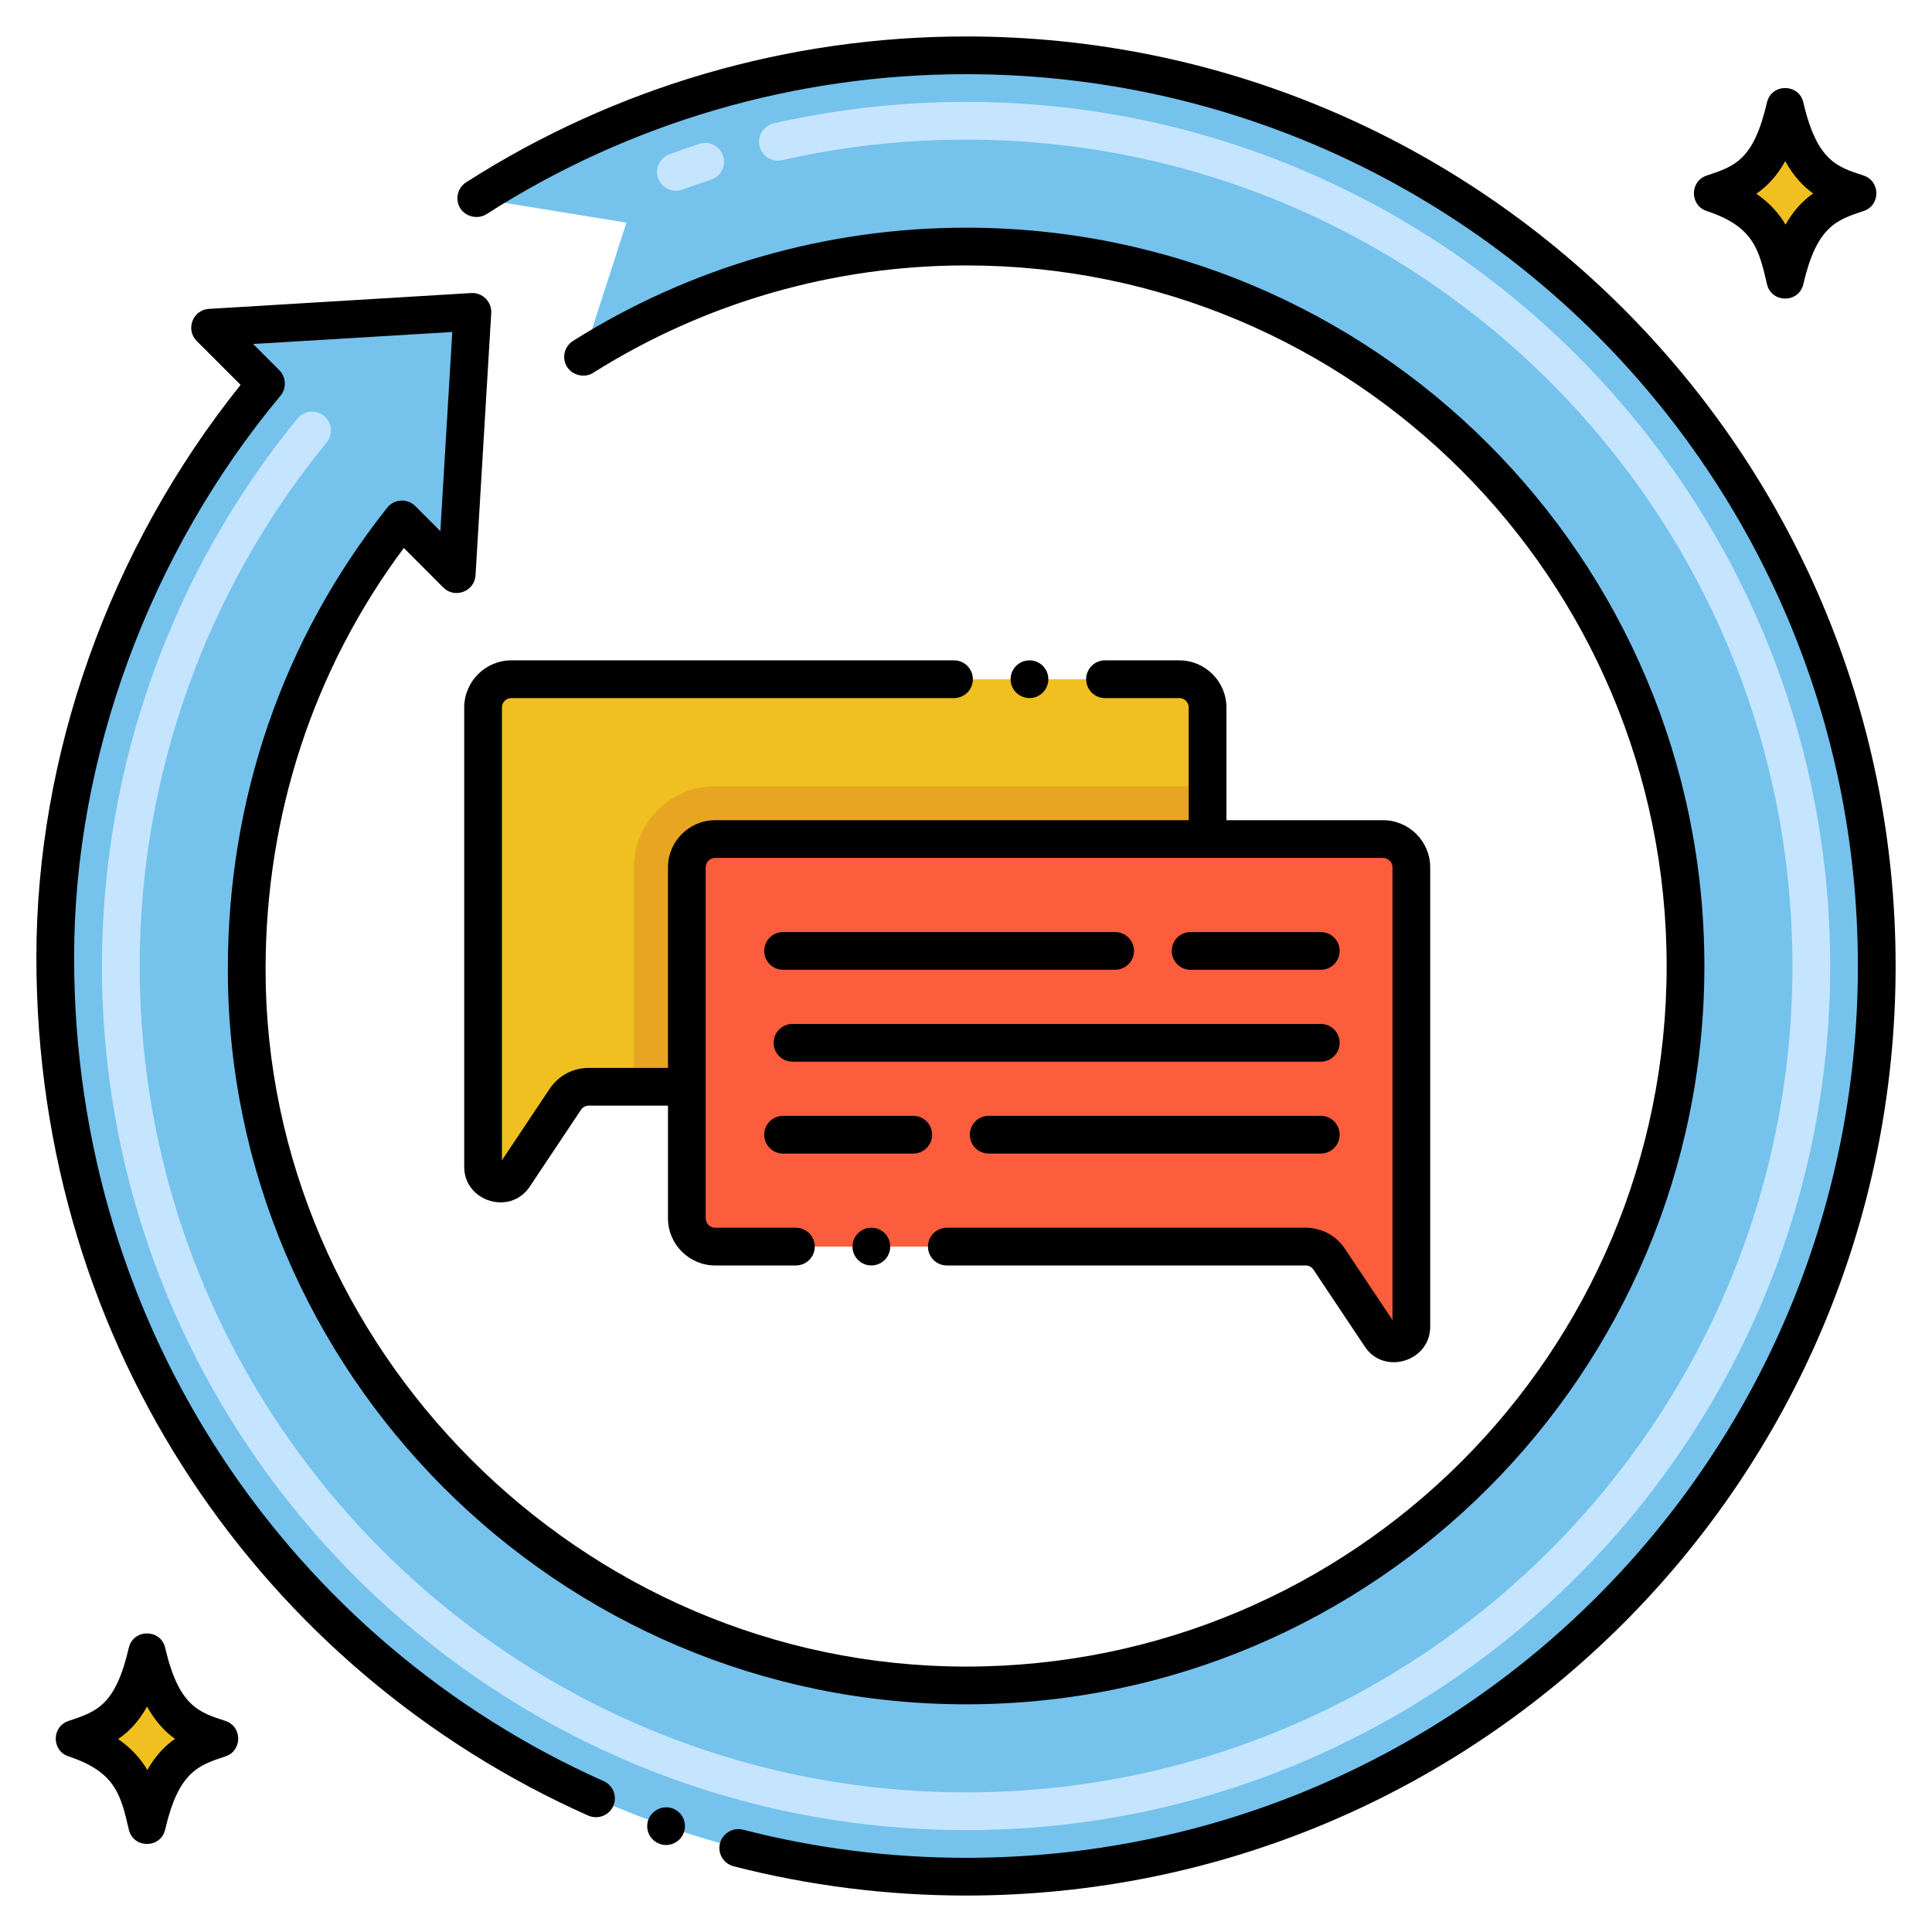 <?xml version="1.0" encoding="UTF-8"?> <svg xmlns="http://www.w3.org/2000/svg" xmlns:xlink="http://www.w3.org/1999/xlink" version="1.1" x="0px" y="0px" viewBox="0 0 256 256" xml:space="preserve"> <g id="Layer_2"> </g> <g id="Layer_1"> <g> <path fill="#75C2ED" d="M128.01,7.33c-22.396,0-44.933,6.158-64.9,18.94l19.9,3.23l-5.75,17.79c14.7-9.26,32.1-14.62,50.75-14.62 c52.65,0,95.33,42.68,95.33,95.33c0,52.65-42.68,95.33-95.33,95.33c-51.837,0-94.192-41.434-95.31-93.3 c-0.351-23.473,7.259-44.422,20.56-61.2l7.25,7.25l2.08-34.75l-34.75,2.09l7.41,7.41c-19.547,23.45-28.669,52.709-27.88,79.2 c1.031,65.425,54.446,118.64,120.64,118.64c66.64,0,120.67-54.03,120.67-120.67S194.65,7.33,128.01,7.33z"></path> <path fill="#EFC01F" d="M160.01,93.75v17.43H94.76c-2.07,0-3.75,1.68-3.75,3.75V144H78.02c-1.26,0-2.43,0.63-3.12,1.67 l-6.77,10.15c-1.23,1.85-4.12,0.97-4.12-1.25V93.75c0-2.07,1.68-3.75,3.75-3.75h88.5C158.33,90,160.01,91.68,160.01,93.75z"></path> <path fill="#E8A521" d="M160.01,104.18v7H94.76c-2.07,0-3.75,1.68-3.75,3.75V144h-7v-29.07c0-5.93,4.82-10.75,10.75-10.75H160.01z "></path> <path fill="#FC5D3D" d="M187.01,114.93v60.82c0,2.22-2.89,3.1-4.12,1.24l-6.77-10.14c-0.69-1.05-1.86-1.67-3.12-1.67H94.76 c-2.07,0-3.75-1.68-3.75-3.75v-46.5c0-2.07,1.68-3.75,3.75-3.75h88.5C185.33,111.18,187.01,112.86,187.01,114.93z"></path> <path fill="#F0C020" d="M29.1,230.383c-3.683-1.217-7.487-2.281-9.623-11.481c-1.967,8.473-5.118,9.992-9.623,11.481 c7.347,2.428,8.455,6.447,9.623,11.48C21.49,233.187,24.82,231.797,29.1,230.383z"></path> <path d="M17.068,242.422c-1.067-4.599-1.771-7.637-7.989-9.691c-2.259-0.746-2.254-3.952,0-4.697 c3.743-1.237,6.216-2.054,7.989-9.692c0.589-2.538,4.228-2.545,4.818,0c1.813,7.811,4.522,8.549,7.989,9.691 c2.259,0.746,2.254,3.952,0,4.697c-3.609,1.192-6.218,2.054-7.989,9.691C21.295,244.972,17.66,244.973,17.068,242.422z M15.654,230.439c1.78,1.222,2.996,2.618,3.872,4.094c1.061-1.875,2.29-3.166,3.659-4.128c-1.312-0.939-2.583-2.269-3.699-4.279 C18.383,228.111,17.094,229.451,15.654,230.439z"></path> <path fill="#F0C020" d="M246.165,25.611c-3.683-1.217-7.487-2.281-9.623-11.481c-1.967,8.473-5.118,9.992-9.623,11.481 c7.347,2.428,8.455,6.447,9.623,11.48C238.556,28.415,241.885,27.026,246.165,25.611z"></path> <path d="M234.133,37.651c-1.067-4.599-1.771-7.637-7.989-9.691c-2.259-0.746-2.254-3.952,0-4.697 c3.743-1.237,6.216-2.054,7.989-9.692c0.589-2.538,4.228-2.545,4.818,0c1.813,7.811,4.522,8.549,7.989,9.691 c2.259,0.746,2.254,3.952,0,4.697c-3.609,1.192-6.218,2.054-7.989,9.691C238.36,40.201,234.726,40.202,234.133,37.651z M232.72,25.668c1.78,1.222,2.996,2.618,3.872,4.094c1.061-1.875,2.29-3.166,3.659-4.128c-1.312-0.939-2.583-2.269-3.699-4.279 C235.448,23.34,234.16,24.68,232.72,25.668z"></path> <g> <path fill="#C5E5FE" d="M128.01,242.5c-63.136,0-114.5-51.364-114.5-114.5c0-26.4,9.201-52.164,25.908-72.543 c0.876-1.068,2.45-1.224,3.519-0.349c1.068,0.875,1.224,2.451,0.349,3.519C27.308,78.115,18.51,102.752,18.51,128 c0,60.378,49.122,109.5,109.5,109.5s109.5-49.122,109.5-109.5S188.388,18.5,128.01,18.5c-8.229,0-16.431,0.916-24.378,2.723 c-1.346,0.302-2.687-0.537-2.992-1.884c-0.306-1.346,0.538-2.686,1.884-2.992c8.311-1.889,16.886-2.847,25.487-2.847 c63.136,0,114.5,51.364,114.5,114.5S191.146,242.5,128.01,242.5z M87.214,23.632c-0.474-1.297,0.193-2.732,1.49-3.206 c1.311-0.479,2.645-0.938,3.964-1.366c1.313-0.426,2.723,0.294,3.149,1.607c0.426,1.313-0.293,2.723-1.607,3.149 c-1.261,0.409-2.536,0.849-3.79,1.307C89.127,25.594,87.689,24.933,87.214,23.632z"></path> </g> <path d="M64.46,28.38c18.95-12.14,40.93-18.55,63.55-18.55c65.309,0,118.17,52.854,118.17,118.17 c0,65.309-52.854,118.17-118.17,118.17c-10.02,0-19.96-1.25-29.56-3.73c-1.33-0.34-2.71,0.49-3.05,1.8 c-0.339,1.382,0.483,2.706,1.8,3.05c10.01,2.57,20.37,3.88,30.81,3.88c68.024,0,123.17-55.127,123.17-123.17 c0-68.06-55.183-123.17-123.17-123.17c-23.58,0-46.49,6.69-66.25,19.33c-1.16,0.75-1.5,2.3-0.76,3.46 C61.72,28.74,63.33,29.1,64.46,28.38z"></path> <path d="M87.44,244.33c1.175,0.45,2.702-0.164,3.18-1.53c0.449-1.308-0.219-2.728-1.54-3.19c-1.28-0.44-2.74,0.27-3.18,1.54 c-0.46,1.3,0.23,2.73,1.53,3.18C87.44,244.33,87.44,244.33,87.44,244.33z"></path> <path d="M77.95,240.58c1.332,0.563,2.77-0.057,3.31-1.27c0.56-1.26-0.01-2.74-1.27-3.3C38.971,217.734,9.82,176.513,9.82,126.86 c0-26.45,9.96-53.58,27.35-74.43c0.82-0.98,0.75-2.46-0.15-3.37l-3.48-3.48l26.39-1.59l-1.58,26.39l-3.32-3.32 c-1.111-1.089-2.831-0.924-3.73,0.22c-13.82,17.41-21.12,38.58-21.11,61.2c0,53.103,43.511,97.35,97.82,97.35 c54.181,0,97.83-43.927,97.83-97.83c0-54.119-43.862-97.83-97.83-97.83c-18.49,0-36.5,5.19-52.08,15 c-1.146,0.723-1.538,2.253-0.79,3.45c0.72,1.13,2.32,1.5,3.45,0.79c0.01-0.01,0.01-0.01,0.01-0.01 c14.78-9.31,31.87-14.23,49.41-14.23c51.3,0,92.83,41.529,92.83,92.83c0,51.298-41.52,92.83-92.83,92.83 c-51.187,0-92.82-42.439-92.82-92.35c0-20.48,6.34-39.8,18.32-55.87l5.23,5.24c1.506,1.506,4.138,0.541,4.27-1.62l2.08-34.75 c0.083-1.469-1.127-2.736-2.65-2.65l-34.75,2.1c-2.107,0.108-3.163,2.695-1.62,4.26L31.88,51 C14.364,72.841,4.82,100.217,4.82,126.86C4.82,178.792,35.148,221.514,77.95,240.58z"></path> <path d="M175.01,128.5c1.381,0,2.5-1.119,2.5-2.5s-1.119-2.5-2.5-2.5h-17.25c-1.381,0-2.5,1.119-2.5,2.5s1.119,2.5,2.5,2.5H175.01 z"></path> <path d="M147.76,123.5h-44c-1.381,0-2.5,1.119-2.5,2.5s1.119,2.5,2.5,2.5h44c1.381,0,2.5-1.119,2.5-2.5 S149.141,123.5,147.76,123.5z"></path> <path d="M102.51,138.177c0,1.381,1.119,2.5,2.5,2.5h70c1.381,0,2.5-1.119,2.5-2.5s-1.119-2.5-2.5-2.5h-70 C103.629,135.677,102.51,136.796,102.51,138.177z"></path> <path d="M175.01,147.854h-44c-1.381,0-2.5,1.119-2.5,2.5s1.119,2.5,2.5,2.5h44c1.381,0,2.5-1.119,2.5-2.5 S176.391,147.854,175.01,147.854z"></path> <path d="M123.51,150.354c0-1.381-1.119-2.5-2.5-2.5h-17.25c-1.381,0-2.5,1.119-2.5,2.5s1.119,2.5,2.5,2.5h17.25 C122.391,152.854,123.51,151.735,123.51,150.354z"></path> <path d="M67.76,92.5h58.66c1.37,0,2.49-1.12,2.49-2.5s-1.12-2.5-2.49-2.5H67.76c-3.44,0-6.25,2.81-6.25,6.25v60.82 c-0.036,4.649,6.133,6.551,8.7,2.64l6.77-10.15c0.23-0.35,0.62-0.56,1.04-0.56h10.49v14.93c0,3.44,2.81,6.25,6.25,6.25h10.7 c1.38,0,2.5-1.12,2.5-2.5c0-1.38-1.12-2.5-2.5-2.5h-10.7c-0.69,0-1.25-0.56-1.25-1.25v-46.5c0-0.69,0.56-1.25,1.25-1.25h88.5 c0.69,0,1.25,0.56,1.25,1.25v59.98l-6.31-9.45c-1.15-1.74-3.09-2.78-5.2-2.78h-47.54c-1.38,0-2.5,1.12-2.5,2.5 c0,1.38,1.12,2.5,2.5,2.5H173c0.43,0,0.8,0.2,1.03,0.54l6.78,10.16c2.519,3.916,8.735,2.042,8.7-2.63v-60.82 c0-3.44-2.81-6.25-6.25-6.25h-20.75V93.75c0-3.44-2.81-6.25-6.25-6.25h-9.85c-1.37,0-2.49,1.12-2.49,2.5s1.12,2.5,2.49,2.5h9.85 c0.69,0,1.25,0.56,1.25,1.25v14.93H94.76c-3.44,0-6.25,2.81-6.25,6.25v26.57H78.02c-2.1,0-4.04,1.04-5.2,2.79l-6.31,9.45V93.75 C66.51,93.06,67.07,92.5,67.76,92.5z"></path> <path d="M138.91,90c0-1.38-1.12-2.5-2.49-2.5c-1.38,0-2.51,1.12-2.51,2.5s1.13,2.5,2.51,2.5C137.79,92.5,138.91,91.38,138.91,90z"></path> <circle cx="115.46" cy="165.18" r="2.5"></circle> </g> </g> </svg> 